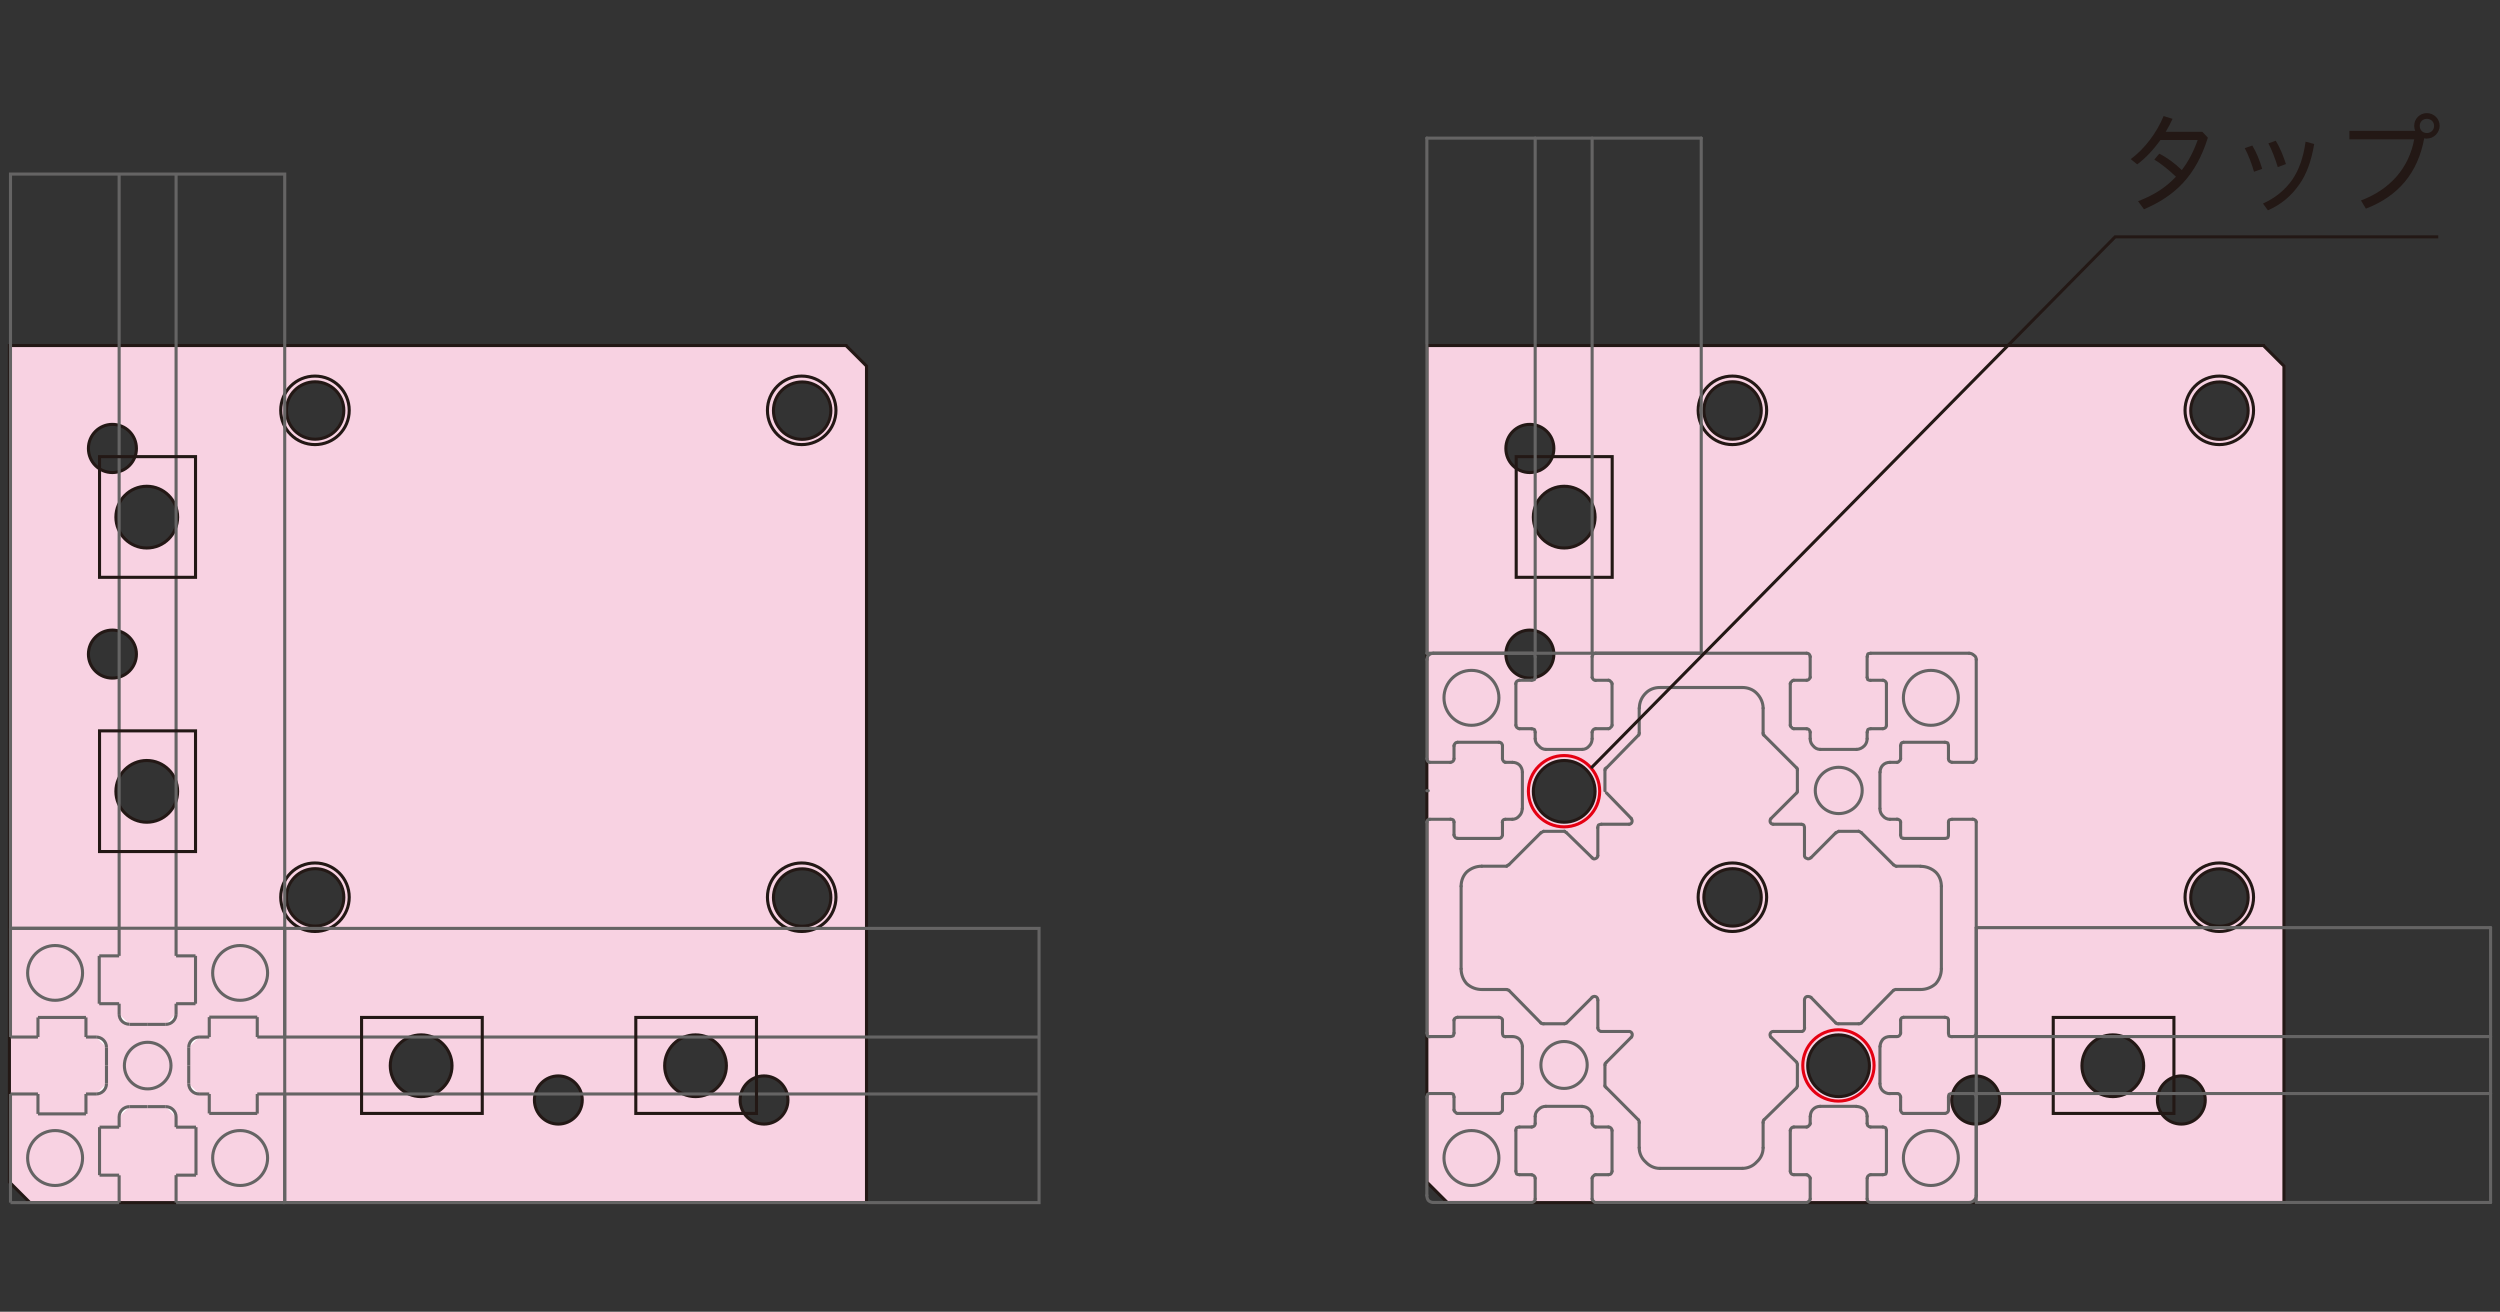 <?xml version="1.0" encoding="UTF-8"?>
<svg id="_レイヤー_1" data-name="レイヤー 1" xmlns="http://www.w3.org/2000/svg" viewBox="0 0 162 85">
  <rect x="0" y="0" width="162" height="85" fill="#333333" stroke="none"/>
  <defs>
    <style>
      .cls-1 {
        stroke: #231815;
      }

      .cls-1, .cls-2, .cls-3 {
        stroke-miterlimit: 10;
      }

      .cls-1, .cls-2, .cls-3, .cls-4 {
        fill: none;
        stroke-width: .2px;
      }

      .cls-5 {
        fill: #231815;
      }

      .cls-5, .cls-6, .cls-7 {
        stroke-width: 0px;
      }

      .cls-2, .cls-4 {
        stroke: #656464;
      }

      .cls-6 {
        fill: #fff;
      }

      .cls-3 {
        stroke: #e50012;
      }

      .cls-4 {
        stroke-linecap: round;
        stroke-linejoin: round;
      }

      .cls-7 {
        fill: #f8d2e2;
      }
    </style>
  </defs>
  <path class="cls-7" d="m54.82,22.39H.61v54.21l1.33,1.33h54.21V23.72l-1.33-1.33ZM7.28,27.5c.86,0,1.56.69,1.56,1.56s-.7,1.56-1.56,1.56-1.55-.69-1.55-1.56.7-1.56,1.55-1.56m-1.55,14.89c0-.86.7-1.56,1.55-1.56s1.56.7,1.56,1.56-.7,1.55-1.56,1.55-1.55-.69-1.55-1.55m3.78,10.89c-1.1,0-2-.9-2-2s.9-2,2-2,2,.89,2,2-.89,2-2,2m0-17.77c-1.1,0-2-.9-2-2s.9-2,2-2,2,.89,2,2-.89,2-2,2m10.91,24.5c-1.03,0-1.86-.83-1.86-1.86s.83-1.86,1.86-1.86,1.86.83,1.86,1.86-.83,1.86-1.86,1.86m0-31.55c-1.03,0-1.86-.83-1.86-1.86s.83-1.86,1.86-1.86,1.86.83,1.86,1.86-.83,1.86-1.86,1.86m6.87,42.6c-1.1,0-2-.89-2-2s.9-2,2-2,2,.9,2,2-.89,2-2,2m8.89,1.78c-.86,0-1.55-.7-1.55-1.56s.7-1.56,1.55-1.56,1.55.7,1.55,1.56-.7,1.56-1.55,1.56m8.89-1.78c-1.1,0-2-.89-2-2s.89-2,2-2,2,.9,2,2-.9,2-2,2m4.44,1.78c-.86,0-1.55-.7-1.55-1.56s.7-1.56,1.55-1.56,1.55.7,1.55,1.56-.7,1.56-1.55,1.56m2.47-12.82c-1.03,0-1.86-.83-1.86-1.86s.83-1.86,1.86-1.86,1.86.83,1.86,1.86-.83,1.86-1.86,1.86m0-31.55c-1.03,0-1.86-.83-1.86-1.86s.83-1.86,1.86-1.86,1.86.83,1.86,1.86-.83,1.86-1.86,1.86"/>
  <path class="cls-1" d="m54.82,22.39H.61v54.21l1.33,1.33h54.21V23.72l-1.33-1.33ZM7.28,27.5c.86,0,1.56.69,1.56,1.56s-.7,1.56-1.56,1.56-1.55-.69-1.55-1.56.7-1.56,1.55-1.56Zm-1.55,14.89c0-.86.7-1.56,1.55-1.56s1.56.7,1.56,1.56-.7,1.55-1.56,1.55-1.55-.69-1.55-1.55Zm3.78,10.89c-1.1,0-2-.9-2-2s.9-2,2-2,2,.89,2,2-.89,2-2,2Zm0-17.77c-1.1,0-2-.9-2-2s.9-2,2-2,2,.89,2,2-.89,2-2,2Zm10.91,24.5c-1.03,0-1.86-.83-1.86-1.86s.83-1.86,1.86-1.86,1.86.83,1.86,1.86-.83,1.86-1.86,1.86Zm0-31.55c-1.03,0-1.86-.83-1.86-1.86s.83-1.86,1.86-1.86,1.86.83,1.86,1.86-.83,1.86-1.86,1.86Zm6.87,42.6c-1.1,0-2-.89-2-2s.9-2,2-2,2,.9,2,2-.89,2-2,2Zm8.89,1.78c-.86,0-1.55-.7-1.55-1.56s.7-1.56,1.55-1.56,1.55.7,1.55,1.56-.7,1.56-1.55,1.56Zm8.89-1.78c-1.1,0-2-.89-2-2s.89-2,2-2,2,.9,2,2-.9,2-2,2Zm4.44,1.78c-.86,0-1.55-.7-1.55-1.56s.7-1.56,1.55-1.56,1.55.7,1.55,1.56-.7,1.56-1.55,1.56Zm2.47-12.82c-1.03,0-1.86-.83-1.86-1.86s.83-1.86,1.86-1.86,1.86.83,1.86,1.86-.83,1.86-1.86,1.86Zm0-31.55c-1.03,0-1.86-.83-1.86-1.86s.83-1.86,1.86-1.86,1.86.83,1.86,1.86-.83,1.86-1.86,1.86Z"/>
  <path class="cls-1" d="m20.41,60.36c1.23,0,2.22-.99,2.22-2.22s-.99-2.22-2.22-2.22-2.22.99-2.22,2.22,1,2.22,2.22,2.22Z"/>
  <path class="cls-1" d="m51.95,28.81c1.23,0,2.22-.99,2.22-2.22s-.99-2.22-2.22-2.22-2.22.99-2.22,2.22.99,2.22,2.22,2.22Z"/>
  <path class="cls-1" d="m20.41,28.81c1.23,0,2.22-.99,2.22-2.22s-.99-2.22-2.22-2.22-2.22.99-2.22,2.22,1,2.22,2.22,2.22Z"/>
  <path class="cls-1" d="m51.95,60.36c1.23,0,2.22-.99,2.22-2.22s-.99-2.22-2.22-2.22-2.22.99-2.22,2.22.99,2.22,2.22,2.22Z"/>
  <path class="cls-7" d="m146.67,22.39h-54.21v54.21l1.33,1.33h54.21V23.72l-1.33-1.33Zm-47.54,5.11c.86,0,1.56.69,1.56,1.56s-.7,1.56-1.56,1.56-1.55-.69-1.55-1.56.7-1.56,1.55-1.56m-1.55,14.89c0-.86.7-1.56,1.55-1.56s1.56.7,1.56,1.56-.7,1.55-1.56,1.55-1.55-.69-1.55-1.55m3.78,10.89c-1.1,0-2-.9-2-2s.9-2,2-2,2,.89,2,2-.9,2-2,2m0-17.77c-1.1,0-2-.9-2-2s.9-2,2-2,2,.89,2,2-.9,2-2,2m10.91,24.5c-1.03,0-1.86-.83-1.86-1.86s.83-1.86,1.86-1.86,1.86.83,1.86,1.86-.83,1.86-1.86,1.86m0-31.55c-1.03,0-1.86-.83-1.86-1.86s.83-1.86,1.86-1.86,1.86.83,1.86,1.86-.83,1.86-1.86,1.86m6.87,42.6c-1.1,0-2-.89-2-2s.9-2,2-2,2,.9,2,2-.89,2-2,2m8.88,1.78c-.86,0-1.55-.7-1.55-1.56s.7-1.56,1.55-1.56,1.56.7,1.56,1.56-.7,1.56-1.56,1.56m8.89-1.78c-1.1,0-2-.89-2-2s.89-2,2-2,2,.9,2,2-.9,2-2,2m4.44,1.78c-.86,0-1.55-.7-1.55-1.56s.7-1.56,1.55-1.56,1.55.7,1.55,1.56-.7,1.56-1.55,1.56m2.47-12.82c-1.03,0-1.86-.83-1.86-1.86s.83-1.86,1.86-1.86,1.86.83,1.86,1.86-.83,1.86-1.86,1.86m0-31.55c-1.03,0-1.86-.83-1.86-1.86s.83-1.86,1.86-1.86,1.86.83,1.86,1.86-.83,1.86-1.86,1.86"/>
  <path class="cls-1" d="m146.67,22.39h-54.21v54.21l1.33,1.33h54.21V23.72l-1.33-1.33Zm-47.54,5.11c.86,0,1.56.69,1.56,1.56s-.7,1.56-1.56,1.56-1.55-.69-1.55-1.56.7-1.56,1.55-1.56Zm-1.55,14.89c0-.86.7-1.56,1.55-1.56s1.56.7,1.56,1.56-.7,1.55-1.56,1.55-1.55-.69-1.55-1.55Zm3.78,10.89c-1.1,0-2-.9-2-2s.9-2,2-2,2,.89,2,2-.9,2-2,2Zm0-17.77c-1.1,0-2-.9-2-2s.9-2,2-2,2,.89,2,2-.9,2-2,2Zm10.91,24.5c-1.03,0-1.86-.83-1.86-1.86s.83-1.86,1.86-1.86,1.86.83,1.86,1.86-.83,1.86-1.86,1.86Zm0-31.55c-1.03,0-1.86-.83-1.86-1.86s.83-1.86,1.86-1.86,1.86.83,1.86,1.86-.83,1.86-1.86,1.86Zm6.87,42.6c-1.1,0-2-.89-2-2s.9-2,2-2,2,.9,2,2-.89,2-2,2Zm8.88,1.78c-.86,0-1.55-.7-1.55-1.56s.7-1.56,1.55-1.56,1.56.7,1.56,1.56-.7,1.56-1.56,1.56Zm8.89-1.78c-1.1,0-2-.89-2-2s.89-2,2-2,2,.9,2,2-.9,2-2,2Zm4.44,1.78c-.86,0-1.55-.7-1.55-1.56s.7-1.56,1.55-1.56,1.55.7,1.55,1.56-.7,1.56-1.55,1.56Zm2.47-12.82c-1.03,0-1.86-.83-1.86-1.86s.83-1.86,1.86-1.86,1.86.83,1.86,1.86-.83,1.86-1.86,1.86Zm0-31.55c-1.03,0-1.86-.83-1.86-1.86s.83-1.86,1.86-1.86,1.86.83,1.86,1.86-.83,1.86-1.86,1.86Z"/>
  <path class="cls-1" d="m112.26,60.36c1.23,0,2.22-.99,2.22-2.22s-.99-2.22-2.22-2.22-2.22.99-2.22,2.22,1,2.22,2.22,2.22Z"/>
  <path class="cls-1" d="m143.81,28.81c1.23,0,2.22-.99,2.22-2.22s-.99-2.22-2.22-2.22-2.22.99-2.22,2.22.99,2.22,2.22,2.22Z"/>
  <path class="cls-1" d="m112.26,28.81c1.23,0,2.22-.99,2.22-2.22s-.99-2.22-2.22-2.22-2.22.99-2.22,2.22,1,2.22,2.22,2.22Z"/>
  <path class="cls-1" d="m143.81,60.36c1.23,0,2.22-.99,2.22-2.22s-.99-2.22-2.22-2.22-2.22.99-2.22,2.22.99,2.22,2.22,2.22Z"/>
  <path class="cls-2" d="m15.56,76.82c.98,0,1.78-.8,1.78-1.78s-.8-1.78-1.78-1.78-1.78.79-1.78,1.78.79,1.78,1.78,1.78Z"/>
  <path class="cls-2" d="m3.57,76.82c.98,0,1.78-.8,1.78-1.78s-.8-1.78-1.78-1.78-1.78.79-1.78,1.78.8,1.78,1.78,1.78Z"/>
  <path class="cls-6" d="m11.41,72.38c0-.37-.3-.67-.67-.67"/>
  <path class="cls-2" d="m11.41,72.38c0-.37-.3-.67-.67-.67"/>
  <line class="cls-2" x1="9.57" y1="71.71" x2="10.74" y2="71.71"/>
  <path class="cls-6" d="m8.39,71.71c-.37,0-.67.3-.67.67"/>
  <path class="cls-2" d="m8.39,71.71c-.37,0-.67.3-.67.67"/>
  <line class="cls-2" x1="8.39" y1="71.71" x2="9.56" y2="71.71"/>
  <path class="cls-2" d="m3.57,64.82c.98,0,1.78-.79,1.78-1.77s-.8-1.78-1.78-1.78-1.78.8-1.78,1.78.8,1.77,1.78,1.77Z"/>
  <path class="cls-2" d="m15.56,64.82c.98,0,1.78-.79,1.78-1.77s-.8-1.78-1.78-1.78-1.78.8-1.78,1.78.79,1.77,1.78,1.77Z"/>
  <path class="cls-2" d="m9.57,70.56c.83,0,1.51-.68,1.51-1.51s-.68-1.51-1.51-1.51-1.51.68-1.51,1.51.67,1.51,1.51,1.51Z"/>
  <line class="cls-2" x1="7.72" y1="77.93" x2="7.72" y2="76.16"/>
  <line class="cls-2" x1="7.72" y1="76.15" x2="6.45" y2="76.15"/>
  <line class="cls-2" x1="6.45" y1="76.15" x2="6.45" y2="73.04"/>
  <line class="cls-2" x1="6.45" y1="73.04" x2="7.72" y2="73.04"/>
  <line class="cls-2" x1="7.72" y1="73.04" x2="7.72" y2="72.38"/>
  <line class="cls-2" x1="11.41" y1="72.38" x2="11.41" y2="73.04"/>
  <line class="cls-2" x1="12.7" y1="73.04" x2="11.41" y2="73.04"/>
  <line class="cls-2" x1="12.7" y1="76.15" x2="12.7" y2="73.04"/>
  <line class="cls-2" x1="11.41" y1="76.15" x2="12.7" y2="76.15"/>
  <line class="cls-2" x1="11.41" y1="76.15" x2="11.41" y2="77.93"/>
  <path class="cls-6" d="m12.9,67.2c-.37,0-.67.3-.67.67"/>
  <path class="cls-2" d="m12.9,67.2c-.37,0-.67.3-.67.67"/>
  <line class="cls-2" x1="12.23" y1="69.04" x2="12.23" y2="67.87"/>
  <path class="cls-6" d="m12.23,70.22c0,.37.3.67.67.67"/>
  <path class="cls-2" d="m12.23,70.22c0,.37.3.67.67.67"/>
  <line class="cls-2" x1="12.23" y1="70.22" x2="12.23" y2="69.04"/>
  <line class="cls-2" x1="18.45" y1="70.89" x2="16.67" y2="70.89"/>
  <line class="cls-2" x1="16.67" y1="70.89" x2="16.67" y2="72.16"/>
  <line class="cls-2" x1="16.67" y1="72.15" x2="13.56" y2="72.15"/>
  <line class="cls-2" x1="13.56" y1="72.15" x2="13.56" y2="70.89"/>
  <line class="cls-2" x1="13.56" y1="70.89" x2="12.9" y2="70.89"/>
  <line class="cls-2" x1="12.9" y1="67.2" x2="13.56" y2="67.2"/>
  <line class="cls-2" x1="13.56" y1="65.91" x2="13.56" y2="67.2"/>
  <line class="cls-2" x1="16.67" y1="65.91" x2="13.56" y2="65.91"/>
  <line class="cls-2" x1="16.67" y1="67.2" x2="16.67" y2="65.91"/>
  <line class="cls-2" x1="16.67" y1="67.2" x2="18.45" y2="67.2"/>
  <path class="cls-6" d="m7.72,65.71c0,.18.07.35.19.47.13.12.29.19.47.19"/>
  <path class="cls-2" d="m7.72,65.71c0,.18.07.35.19.47.13.12.29.19.47.19"/>
  <line class="cls-2" x1="9.57" y1="66.38" x2="8.39" y2="66.38"/>
  <path class="cls-6" d="m10.74,66.38c.37,0,.67-.3.67-.67"/>
  <path class="cls-2" d="m10.74,66.38c.37,0,.67-.3.67-.67"/>
  <line class="cls-2" x1="10.74" y1="66.38" x2="9.56" y2="66.38"/>
  <line class="cls-2" x1="11.41" y1="60.16" x2="11.41" y2="61.94"/>
  <line class="cls-2" x1="11.41" y1="61.94" x2="12.67" y2="61.94"/>
  <line class="cls-2" x1="12.67" y1="61.94" x2="12.67" y2="65.04"/>
  <line class="cls-2" x1="12.67" y1="65.04" x2="11.41" y2="65.04"/>
  <line class="cls-2" x1="11.41" y1="65.04" x2="11.41" y2="65.71"/>
  <line class="cls-2" x1="7.72" y1="65.71" x2="7.72" y2="65.04"/>
  <line class="cls-2" x1="6.43" y1="65.04" x2="7.72" y2="65.04"/>
  <line class="cls-2" x1="6.43" y1="61.94" x2="6.43" y2="65.04"/>
  <line class="cls-2" x1="7.72" y1="61.94" x2="6.43" y2="61.94"/>
  <path class="cls-6" d="m6.23,70.89c.37,0,.67-.3.67-.67"/>
  <path class="cls-2" d="m6.23,70.89c.37,0,.67-.3.67-.67"/>
  <line class="cls-2" x1="6.9" y1="69.04" x2="6.9" y2="70.22"/>
  <path class="cls-6" d="m6.9,67.87c0-.37-.3-.67-.67-.67"/>
  <path class="cls-2" d="m6.9,67.87c0-.37-.3-.67-.67-.67"/>
  <line class="cls-2" x1="6.9" y1="67.87" x2="6.9" y2="69.04"/>
  <line class="cls-2" x1=".68" y1="67.2" x2="2.46" y2="67.2"/>
  <line class="cls-2" x1="2.46" y1="67.2" x2="2.46" y2="65.93"/>
  <line class="cls-2" x1="2.46" y1="65.93" x2="5.57" y2="65.93"/>
  <line class="cls-2" x1="5.57" y1="65.93" x2="5.57" y2="67.2"/>
  <line class="cls-2" x1="5.57" y1="67.2" x2="6.23" y2="67.2"/>
  <line class="cls-2" x1="6.23" y1="70.89" x2="5.57" y2="70.89"/>
  <line class="cls-2" x1="5.57" y1="72.18" x2="5.57" y2="70.89"/>
  <line class="cls-2" x1="2.46" y1="72.18" x2="5.57" y2="72.18"/>
  <line class="cls-2" x1="2.46" y1="70.89" x2="2.46" y2="72.18"/>
  <line class="cls-2" x1="2.46" y1="70.89" x2=".68" y2="70.89"/>
  <line class="cls-2" x1=".68" y1="70.89" x2=".68" y2="77.93"/>
  <line class="cls-2" x1=".68" y1="77.93" x2="7.72" y2="77.93"/>
  <line class="cls-2" x1="18.45" y1="60.16" x2="11.41" y2="60.16"/>
  <line class="cls-2" x1="18.45" y1="67.2" x2="18.45" y2="60.16"/>
  <line class="cls-2" x1="11.41" y1="77.93" x2="18.45" y2="77.93"/>
  <line class="cls-2" x1="18.45" y1="77.93" x2="18.45" y2="70.89"/>
  <line class="cls-2" x1=".68" y1="60.16" x2=".68" y2="67.2"/>
  <line class="cls-2" x1=".68" y1="60.16" x2="7.72" y2="60.16"/>
  <line class="cls-2" x1="7.72" y1="61.94" x2="7.72" y2="60.16"/>
  <rect class="cls-2" x="18.45" y="60.16" width="48.88" height="17.77"/>
  <line class="cls-2" x1="67.33" y1="67.2" x2="18.45" y2="67.2"/>
  <line class="cls-2" x1="67.33" y1="70.89" x2="18.45" y2="70.89"/>
  <rect class="cls-2" x=".68" y="11.28" width="17.77" height="48.87"/>
  <line class="cls-2" x1="11.41" y1="60.16" x2="11.41" y2="11.28"/>
  <line class="cls-2" x1="7.72" y1="60.16" x2="7.72" y2="11.28"/>
  <rect class="cls-1" x="23.43" y="65.93" width="7.82" height="6.22"/>
  <rect class="cls-1" x="133.05" y="65.93" width="7.82" height="6.22"/>
  <rect class="cls-1" x="41.2" y="65.93" width="7.82" height="6.22"/>
  <rect class="cls-1" x="6.45" y="47.36" width="6.22" height="7.82"/>
  <rect class="cls-1" x="6.45" y="29.59" width="6.22" height="7.82"/>
  <rect class="cls-1" x="98.25" y="29.59" width="6.22" height="7.82"/>
  <line class="cls-4" x1="103.17" y1="42.33" x2="103.17" y2="8.95"/>
  <line class="cls-4" x1="99.48" y1="42.33" x2="99.48" y2="8.95"/>
  <line class="cls-4" x1="110.24" y1="42.33" x2="110.24" y2="8.95"/>
  <line class="cls-4" x1="110.24" y1="8.95" x2="92.46" y2="8.95"/>
  <line class="cls-4" x1="92.46" y1="8.95" x2="92.46" y2="42.33"/>
  <line class="cls-4" x1="161.39" y1="67.17" x2="128.06" y2="67.17"/>
  <line class="cls-4" x1="161.39" y1="70.86" x2="128.06" y2="70.86"/>
  <line class="cls-4" x1="161.39" y1="60.11" x2="128.06" y2="60.11"/>
  <line class="cls-4" x1="128.06" y1="77.92" x2="161.39" y2="77.92"/>
  <line class="cls-4" x1="161.39" y1="77.92" x2="161.39" y2="60.11"/>
  <line class="cls-4" x1="128.06" y1="60.11" x2="128.06" y2="77.92"/>
  <line class="cls-4" x1="92.46" y1="42.33" x2="110.24" y2="42.33"/>
  <line class="cls-4" x1="125.8" y1="62.78" x2="125.8" y2="57.43"/>
  <line class="cls-4" x1="94.68" y1="62.78" x2="94.68" y2="57.43"/>
  <line class="cls-4" x1="92.46" y1="66.94" x2="92.46" y2="53.27"/>
  <line class="cls-4" x1="128.06" y1="66.94" x2="128.06" y2="53.27"/>
  <path class="cls-4" d="m117.35,64.63c-.08-.06-.19-.07-.28-.05-.08.03-.14.12-.14.23"/>
  <path class="cls-4" d="m117.07,73.03c.06,0,.11-.03.14-.09.06-.03.09-.08.09-.14"/>
  <path class="cls-4" d="m117.3,76.36c0-.06-.03-.11-.09-.14-.03-.06-.08-.09-.14-.09"/>
  <path class="cls-4" d="m117.07,77.92c.06,0,.11-.03.14-.09.06-.03.09-.08.09-.14"/>
  <path class="cls-4" d="m102.85,69.01c0,.84-.67,1.52-1.5,1.52s-1.5-.68-1.5-1.52.67-1.52,1.5-1.52,1.5.68,1.5,1.52"/>
  <line class="cls-4" x1="101.51" y1="66.29" x2="103.17" y2="64.63"/>
  <path class="cls-4" d="m103.17,72.34c0-.18-.07-.34-.19-.46-.12-.12-.29-.18-.46-.18"/>
  <line class="cls-4" x1="98.65" y1="67.81" x2="98.65" y2="70.22"/>
  <path class="cls-4" d="m97.13,75.04c0,.98-.8,1.78-1.78,1.78s-1.78-.8-1.78-1.78.8-1.78,1.78-1.78,1.78.79,1.78,1.78"/>
  <line class="cls-4" x1="92.88" y1="77.92" x2="99.25" y2="77.92"/>
  <line class="cls-4" x1="94.45" y1="72.15" x2="97.13" y2="72.15"/>
  <line class="cls-4" x1="92.46" y1="71.09" x2="92.46" y2="77.46"/>
  <path class="cls-4" d="m92.46,77.46c0,.12.03.23.09.32.09.09.21.14.32.14"/>
  <line class="cls-4" x1="92.65" y1="70.86" x2="93.98" y2="70.86"/>
  <path class="cls-4" d="m92.65,70.86c-.06,0-.11.02-.14.05-.03.06-.05.13-.05.18"/>
  <path class="cls-4" d="m94.22,71.92c0,.06.03.11.09.14.03.06.08.09.14.09"/>
  <path class="cls-4" d="m94.22,71.09c0-.06-.02-.12-.05-.19-.06-.03-.12-.04-.18-.04"/>
  <line class="cls-4" x1="94.22" y1="71.92" x2="94.22" y2="71.09"/>
  <path class="cls-4" d="m98.46,73.03c-.06,0-.13.02-.19.05-.03.06-.05.12-.05.18"/>
  <line class="cls-4" x1="98.46" y1="76.12" x2="99.25" y2="76.12"/>
  <line class="cls-4" x1="98.23" y1="75.89" x2="98.23" y2="73.26"/>
  <path class="cls-4" d="m98.23,75.89c0,.06.02.13.05.19.06.03.12.04.18.04"/>
  <line class="cls-4" x1="99.48" y1="77.69" x2="99.48" y2="76.35"/>
  <path class="cls-4" d="m99.25,77.92c.06,0,.13-.03.19-.09.03-.03.04-.08.04-.14"/>
  <path class="cls-4" d="m99.48,76.36c0-.06-.02-.11-.05-.14-.06-.06-.13-.09-.18-.09"/>
  <line class="cls-4" x1="98.46" y1="73.03" x2="99.25" y2="73.03"/>
  <path class="cls-4" d="m98,70.86c.18,0,.34-.06.46-.19.12-.12.18-.28.18-.46"/>
  <path class="cls-4" d="m97.54,70.86c-.06,0-.11.02-.14.05-.03.06-.05.13-.05.18"/>
  <line class="cls-4" x1="97.54" y1="70.86" x2="98" y2="70.86"/>
  <path class="cls-4" d="m97.13,72.15c.06,0,.11-.03.14-.09.06-.03.09-.08.09-.14"/>
  <line class="cls-4" x1="97.36" y1="71.92" x2="97.36" y2="71.09"/>
  <line class="cls-4" x1="100.17" y1="71.69" x2="102.53" y2="71.69"/>
  <line class="cls-4" x1="99.48" y1="72.8" x2="99.48" y2="72.34"/>
  <path class="cls-4" d="m100.17,71.69c-.18,0-.34.07-.46.19-.15.12-.23.28-.23.46"/>
  <path class="cls-4" d="m99.25,73.03c.06,0,.13-.03.19-.09.03-.03.04-.08.04-.14"/>
  <path class="cls-4" d="m94.68,62.78c0,.36.13.71.37.97.27.24.61.37.97.37"/>
  <line class="cls-4" x1="94.45" y1="65.92" x2="97.13" y2="65.92"/>
  <line class="cls-4" x1="92.65" y1="67.17" x2="93.98" y2="67.17"/>
  <path class="cls-4" d="m92.46,66.94c0,.06.02.13.04.19.03.03.08.05.14.05"/>
  <line class="cls-4" x1="94.22" y1="66.11" x2="94.22" y2="66.94"/>
  <path class="cls-4" d="m94.45,65.92c-.06,0-.11.02-.14.05-.06.03-.09.08-.09.14"/>
  <path class="cls-4" d="m93.98,67.17c.06,0,.13-.02.19-.05.03-.06.05-.12.05-.18"/>
  <line class="cls-4" x1="99.85" y1="66.29" x2="97.77" y2="64.17"/>
  <path class="cls-4" d="m97.36,66.94c0,.06.02.13.05.19.03.03.08.05.14.05"/>
  <line class="cls-4" x1="97.54" y1="67.17" x2="98" y2="67.17"/>
  <line class="cls-4" x1="97.36" y1="66.11" x2="97.36" y2="66.94"/>
  <path class="cls-4" d="m97.36,66.11c0-.06-.03-.11-.09-.14-.03-.03-.08-.05-.14-.05"/>
  <path class="cls-4" d="m98.65,67.81c0-.15-.07-.31-.18-.46-.12-.12-.29-.18-.46-.18"/>
  <line class="cls-4" x1="97.63" y1="64.12" x2="96.02" y2="64.12"/>
  <path class="cls-4" d="m97.77,64.17s-.06-.01-.09-.04h-.05"/>
  <line class="cls-4" x1="101.37" y1="66.34" x2="100.03" y2="66.34"/>
  <path class="cls-4" d="m99.85,66.29s.06.02.09.05h.09"/>
  <path class="cls-4" d="m101.37,66.34h.04s.06-.05.09-.05"/>
  <line class="cls-4" x1="116.42" y1="68.83" x2="114.76" y2="67.21"/>
  <line class="cls-4" x1="104.1" y1="68.83" x2="105.71" y2="67.21"/>
  <line class="cls-4" x1="107.56" y1="75.71" x2="112.91" y2="75.71"/>
  <line class="cls-4" x1="103.4" y1="77.92" x2="117.07" y2="77.92"/>
  <line class="cls-4" x1="106.22" y1="72.75" x2="106.22" y2="74.37"/>
  <path class="cls-4" d="m104.46,73.26c0-.06-.03-.13-.09-.18-.03-.03-.08-.05-.14-.05"/>
  <path class="cls-4" d="m106.22,74.37c0,.35.15.69.41.92.24.26.57.42.92.42"/>
  <line class="cls-4" x1="104.46" y1="75.89" x2="104.46" y2="73.26"/>
  <path class="cls-4" d="m104.23,76.12c.06,0,.11-.02.14-.04.06-.06.09-.13.09-.18"/>
  <line class="cls-4" x1="104.23" y1="76.12" x2="103.4" y2="76.12"/>
  <path class="cls-4" d="m103.4,76.12c-.06,0-.11.03-.14.09-.06.03-.09.08-.09.14"/>
  <line class="cls-4" x1="103.17" y1="77.69" x2="103.17" y2="76.35"/>
  <path class="cls-4" d="m103.17,77.69c0,.06.03.11.09.14.03.06.08.09.14.09"/>
  <path class="cls-4" d="m106.22,72.75v-.09s-.02-.06-.05-.09"/>
  <line class="cls-4" x1="106.17" y1="72.57" x2="104.1" y2="70.49"/>
  <line class="cls-4" x1="104.23" y1="73.03" x2="103.4" y2="73.03"/>
  <line class="cls-4" x1="103.17" y1="72.8" x2="103.17" y2="72.34"/>
  <path class="cls-4" d="m103.17,72.8c0,.06.03.11.09.14.03.06.08.09.14.09"/>
  <path class="cls-4" d="m104,70.35v.05s.06.06.09.09"/>
  <path class="cls-4" d="m104.1,68.83s-.06.06-.09.09v.09"/>
  <line class="cls-4" x1="104" y1="70.35" x2="104" y2="69.01"/>
  <line class="cls-4" x1="114.25" y1="72.75" x2="114.25" y2="74.37"/>
  <path class="cls-4" d="m116.24,73.03c-.06,0-.11.02-.14.05-.06.06-.09.12-.09.18"/>
  <path class="cls-4" d="m112.91,75.71c.35,0,.69-.15.92-.41.27-.24.42-.57.42-.92"/>
  <line class="cls-4" x1="116.01" y1="75.89" x2="116.01" y2="73.26"/>
  <line class="cls-4" x1="116.24" y1="76.12" x2="117.07" y2="76.12"/>
  <path class="cls-4" d="m116.01,75.89c0,.06.03.13.09.19.03.03.08.04.14.04"/>
  <line class="cls-4" x1="114.3" y1="72.57" x2="116.42" y2="70.49"/>
  <path class="cls-4" d="m114.3,72.57s-.02.06-.05.09v.09"/>
  <line class="cls-4" x1="116.24" y1="73.03" x2="117.07" y2="73.03"/>
  <path class="cls-4" d="m116.42,70.49s.02-.06.05-.09v-.05"/>
  <path class="cls-4" d="m116.47,69.01v-.09s-.05-.06-.05-.09"/>
  <line class="cls-4" x1="116.47" y1="70.35" x2="116.47" y2="69.01"/>
  <line class="cls-4" x1="103.54" y1="66.61" x2="103.54" y2="64.81"/>
  <line class="cls-4" x1="105.57" y1="66.84" x2="103.77" y2="66.84"/>
  <path class="cls-4" d="m103.54,66.61c0,.06.02.11.05.14.06.06.12.09.18.09"/>
  <path class="cls-4" d="m105.71,67.21c.06-.06.07-.15.05-.23-.03-.08-.1-.14-.18-.14"/>
  <path class="cls-4" d="m103.54,64.81c0-.11-.05-.2-.14-.23-.08-.03-.17-.01-.23.04"/>
  <line class="cls-4" x1="116.93" y1="66.61" x2="116.93" y2="64.81"/>
  <line class="cls-4" x1="116.75" y1="66.84" x2="114.9" y2="66.84"/>
  <path class="cls-4" d="m114.9,66.84c-.09,0-.16.06-.19.14-.03.08,0,.17.04.23"/>
  <path class="cls-4" d="m116.75,66.84c.06,0,.11-.03.14-.09.03-.03.05-.08.05-.14"/>
  <line class="cls-4" x1="121.82" y1="70.22" x2="121.82" y2="67.81"/>
  <path class="cls-4" d="m126.9,75.04c0,.98-.8,1.78-1.78,1.78s-1.78-.8-1.78-1.78.8-1.78,1.78-1.78,1.78.79,1.78,1.78"/>
  <line class="cls-4" x1="121.22" y1="77.92" x2="127.6" y2="77.92"/>
  <line class="cls-4" x1="126.03" y1="72.15" x2="123.35" y2="72.15"/>
  <path class="cls-4" d="m122.24,73.26c0-.06-.02-.13-.05-.18-.06-.03-.12-.05-.18-.05"/>
  <line class="cls-4" x1="117.3" y1="77.69" x2="117.3" y2="76.35"/>
  <line class="cls-4" x1="122.24" y1="75.89" x2="122.24" y2="73.26"/>
  <path class="cls-4" d="m122.01,76.12c.06,0,.13-.02.19-.04.03-.06.04-.13.04-.18"/>
  <path class="cls-4" d="m120.99,77.69c0,.06.02.11.04.14.06.06.12.09.18.09"/>
  <line class="cls-4" x1="120.99" y1="77.69" x2="120.99" y2="76.35"/>
  <path class="cls-4" d="m121.22,76.12c-.06,0-.12.03-.18.09-.03.03-.04.08-.04.14"/>
  <line class="cls-4" x1="122.01" y1="76.12" x2="121.22" y2="76.12"/>
  <path class="cls-4" d="m120.99,72.34c0-.18-.07-.34-.19-.46-.15-.12-.33-.18-.51-.18"/>
  <line class="cls-4" x1="117.95" y1="71.69" x2="120.3" y2="71.69"/>
  <path class="cls-4" d="m117.95,71.69c-.18,0-.34.07-.46.19-.12.12-.18.28-.18.46"/>
  <line class="cls-4" x1="117.3" y1="72.8" x2="117.3" y2="72.34"/>
  <path class="cls-4" d="m121.82,70.22c0,.18.06.34.18.46.12.12.29.19.46.19"/>
  <line class="cls-4" x1="122.93" y1="70.86" x2="122.47" y2="70.86"/>
  <line class="cls-4" x1="122.01" y1="73.03" x2="121.22" y2="73.03"/>
  <line class="cls-4" x1="120.99" y1="72.8" x2="120.99" y2="72.34"/>
  <path class="cls-4" d="m120.99,72.8c0,.06.02.11.04.14.06.06.12.09.18.09"/>
  <path class="cls-4" d="m123.16,71.92c0,.06.02.11.05.14.03.06.08.09.14.09"/>
  <line class="cls-4" x1="123.16" y1="71.92" x2="123.16" y2="71.09"/>
  <path class="cls-4" d="m123.16,71.09c0-.06-.03-.12-.09-.19-.03-.03-.08-.04-.14-.04"/>
  <line class="cls-4" x1="128.06" y1="77.46" x2="128.06" y2="71.09"/>
  <path class="cls-4" d="m127.6,77.92c.12,0,.23-.05.32-.14.09-.09.14-.21.14-.32"/>
  <path class="cls-4" d="m126.49,70.86c-.06,0-.12.02-.19.05-.03.06-.04.13-.04.18"/>
  <path class="cls-4" d="m126.03,72.15c.06,0,.12-.03.19-.09.03-.03.04-.08.04-.14"/>
  <line class="cls-4" x1="126.26" y1="71.92" x2="126.26" y2="71.09"/>
  <line class="cls-4" x1="127.83" y1="70.86" x2="126.49" y2="70.86"/>
  <path class="cls-4" d="m128.06,71.09c0-.06-.03-.12-.09-.19-.03-.03-.08-.04-.14-.04"/>
  <line class="cls-4" x1="124.46" y1="64.12" x2="122.89" y2="64.12"/>
  <line class="cls-4" x1="126.03" y1="65.92" x2="123.35" y2="65.92"/>
  <line class="cls-4" x1="120.62" y1="66.29" x2="122.7" y2="64.17"/>
  <line class="cls-4" x1="118.96" y1="66.29" x2="117.35" y2="64.63"/>
  <path class="cls-4" d="m118.96,66.29s.06.02.09.05h.09"/>
  <line class="cls-4" x1="120.44" y1="66.34" x2="119.15" y2="66.34"/>
  <path class="cls-4" d="m120.44,66.34h.09s.06-.05.09-.05"/>
  <line class="cls-4" x1="122.93" y1="67.17" x2="122.47" y2="67.17"/>
  <path class="cls-4" d="m122.47,67.17c-.18,0-.34.06-.46.18-.12.15-.18.31-.18.46"/>
  <path class="cls-4" d="m123.35,65.92c-.06,0-.11.02-.14.05-.03.03-.05.08-.05.14"/>
  <line class="cls-4" x1="123.16" y1="66.11" x2="123.16" y2="66.94"/>
  <path class="cls-4" d="m122.93,67.17c.06,0,.11-.02.14-.05.06-.06.09-.12.09-.18"/>
  <path class="cls-4" d="m122.89,64.12h-.09s-.06.05-.09.05"/>
  <path class="cls-4" d="m124.46,64.12c.35,0,.7-.13.97-.37.24-.27.37-.61.37-.97"/>
  <path class="cls-4" d="m126.26,66.11c0-.06-.02-.11-.05-.14-.06-.03-.13-.05-.18-.05"/>
  <path class="cls-4" d="m126.26,66.94c0,.06.02.13.04.19.06.03.13.05.18.05"/>
  <line class="cls-4" x1="126.26" y1="66.11" x2="126.26" y2="66.94"/>
  <line class="cls-4" x1="127.83" y1="67.17" x2="126.49" y2="67.17"/>
  <path class="cls-4" d="m127.83,67.17c.06,0,.11-.02.14-.05.06-.06.09-.12.09-.18"/>
  <path class="cls-4" d="m116.93,55.44c0,.08.05.16.14.18.09.06.19.04.28-.05"/>
  <line class="cls-4" x1="92.55" y1="51.24" x2="92.46" y2="51.24"/>
  <path class="cls-4" d="m117.3,42.56c0-.06-.03-.13-.09-.19-.03-.03-.08-.04-.14-.04"/>
  <path class="cls-4" d="m117.07,44.08c.06,0,.11-.02.14-.05.06-.06.09-.11.09-.14"/>
  <path class="cls-4" d="m117.3,47.45c0-.06-.03-.12-.09-.18-.03-.03-.08-.04-.14-.04"/>
  <line class="cls-4" x1="101.51" y1="53.96" x2="103.17" y2="55.58"/>
  <path class="cls-4" d="m102.53,48.56c.18,0,.34-.08.46-.23.12-.12.18-.29.18-.46"/>
  <line class="cls-4" x1="92.46" y1="49.16" x2="92.46" y2="42.74"/>
  <path class="cls-4" d="m99.48,47.45c0-.06-.02-.12-.05-.18-.06-.03-.13-.04-.18-.04"/>
  <path class="cls-4" d="m96.02,56.13c-.36,0-.7.13-.97.37-.24.24-.37.57-.37.93"/>
  <line class="cls-4" x1="94.45" y1="48.1" x2="97.13" y2="48.1"/>
  <line class="cls-4" x1="94.45" y1="54.33" x2="97.13" y2="54.33"/>
  <line class="cls-4" x1="92.65" y1="53.09" x2="93.98" y2="53.09"/>
  <path class="cls-4" d="m92.65,53.09c-.06,0-.11.02-.14.05-.03.03-.05.08-.05.14"/>
  <path class="cls-4" d="m94.22,53.27c0-.06-.02-.11-.05-.14-.06-.03-.12-.05-.18-.05"/>
  <path class="cls-4" d="m94.22,54.1c0,.06.03.12.09.18.03.03.08.04.14.04"/>
  <line class="cls-4" x1="94.22" y1="54.1" x2="94.22" y2="53.27"/>
  <line class="cls-4" x1="92.65" y1="49.4" x2="93.98" y2="49.4"/>
  <path class="cls-4" d="m92.46,49.16c0,.06.02.11.04.14.03.06.08.09.14.09"/>
  <line class="cls-4" x1="94.22" y1="48.33" x2="94.22" y2="49.16"/>
  <path class="cls-4" d="m93.98,49.4c.06,0,.13-.03.19-.09.03-.03.05-.08.05-.14"/>
  <path class="cls-4" d="m94.45,48.1c-.06,0-.11.02-.14.05-.06.06-.09.12-.09.18"/>
  <path class="cls-4" d="m98,53.09c.18,0,.34-.08.46-.23.12-.12.18-.29.18-.46"/>
  <line class="cls-4" x1="99.85" y1="53.96" x2="97.77" y2="56.04"/>
  <line class="cls-4" x1="97.63" y1="56.13" x2="96.02" y2="56.13"/>
  <path class="cls-4" d="m97.63,56.13s.05-.02.05-.05c.03,0,.06-.02.09-.05"/>
  <path class="cls-4" d="m97.13,54.33c.06,0,.11-.02.14-.05.06-.06.09-.13.09-.18"/>
  <line class="cls-4" x1="97.36" y1="54.1" x2="97.36" y2="53.27"/>
  <line class="cls-4" x1="97.54" y1="53.09" x2="98" y2="53.09"/>
  <path class="cls-4" d="m97.54,53.09c-.06,0-.11.02-.14.05-.03.03-.05.08-.05.14"/>
  <line class="cls-4" x1="101.37" y1="53.87" x2="100.03" y2="53.87"/>
  <path class="cls-4" d="m100.03,53.87s-.06.02-.09.05c-.03,0-.06.01-.09.05"/>
  <path class="cls-4" d="m101.51,53.96s-.06-.05-.09-.05c0-.03-.01-.05-.04-.05"/>
  <path class="cls-4" d="m98.65,50.04c0-.18-.07-.34-.18-.46-.12-.12-.29-.18-.46-.18"/>
  <line class="cls-4" x1="98.65" y1="52.4" x2="98.65" y2="50.04"/>
  <line class="cls-4" x1="97.36" y1="48.33" x2="97.36" y2="49.16"/>
  <path class="cls-4" d="m97.36,48.33c0-.06-.03-.13-.09-.19-.03-.03-.08-.04-.14-.04"/>
  <line class="cls-4" x1="97.54" y1="49.4" x2="98" y2="49.4"/>
  <path class="cls-4" d="m97.36,49.16c0,.06.02.11.05.14.03.06.08.09.14.09"/>
  <line class="cls-4" x1="100.17" y1="48.56" x2="102.53" y2="48.56"/>
  <path class="cls-4" d="m99.48,47.87c0,.18.08.34.23.46.12.15.28.23.46.23"/>
  <line class="cls-4" x1="99.48" y1="47.45" x2="99.48" y2="47.87"/>
  <path class="cls-4" d="m97.13,45.22c0,.98-.8,1.78-1.78,1.78s-1.78-.79-1.78-1.78.8-1.78,1.78-1.78,1.78.8,1.78,1.78"/>
  <line class="cls-4" x1="92.88" y1="42.33" x2="99.25" y2="42.33"/>
  <path class="cls-4" d="m92.88,42.33c-.12,0-.23.05-.32.14-.06.06-.09.16-.09.28"/>
  <line class="cls-4" x1="98.46" y1="47.22" x2="99.25" y2="47.22"/>
  <line class="cls-4" x1="98.46" y1="44.08" x2="99.25" y2="44.08"/>
  <line class="cls-4" x1="98.23" y1="44.31" x2="98.23" y2="46.99"/>
  <path class="cls-4" d="m98.23,46.99c0,.06.02.11.05.14.06.06.12.09.18.09"/>
  <path class="cls-4" d="m98.46,44.08c-.06,0-.13.03-.19.09-.03.03-.05.08-.05.14"/>
  <path class="cls-4" d="m99.25,44.08c.06,0,.13-.02.19-.05.03-.06.04-.11.04-.14"/>
  <path class="cls-4" d="m99.48,42.56c0-.06-.02-.13-.05-.19-.06-.03-.13-.04-.18-.04"/>
  <line class="cls-4" x1="99.48" y1="42.56" x2="99.48" y2="43.9"/>
  <line class="cls-4" x1="114.25" y1="47.5" x2="114.25" y2="45.89"/>
  <line class="cls-4" x1="106.22" y1="47.5" x2="106.22" y2="45.89"/>
  <path class="cls-4" d="m103.4,47.22c-.06,0-.11.02-.14.05-.06.06-.09.13-.09.18"/>
  <line class="cls-4" x1="104.1" y1="51.38" x2="105.71" y2="53.04"/>
  <line class="cls-4" x1="103.54" y1="53.64" x2="103.54" y2="55.44"/>
  <path class="cls-4" d="m103.17,55.58c.05.09.15.1.23.05.08-.03.14-.1.14-.18"/>
  <line class="cls-4" x1="105.57" y1="53.41" x2="103.77" y2="53.41"/>
  <path class="cls-4" d="m103.77,53.41c-.06,0-.12.02-.19.05-.03.06-.05.13-.05.18"/>
  <path class="cls-4" d="m105.57,53.41c.08,0,.16-.05.18-.14.03-.08,0-.17-.05-.23"/>
  <path class="cls-4" d="m106.17,47.64s.05-.02.05-.05v-.09"/>
  <line class="cls-4" x1="104" y1="49.9" x2="104" y2="51.24"/>
  <line class="cls-4" x1="106.17" y1="47.64" x2="104.1" y2="49.76"/>
  <path class="cls-4" d="m104.1,49.76s-.06.02-.09.05v.09"/>
  <line class="cls-4" x1="103.17" y1="47.45" x2="103.17" y2="47.87"/>
  <line class="cls-4" x1="116.42" y1="51.38" x2="114.76" y2="53.04"/>
  <line class="cls-4" x1="116.93" y1="53.64" x2="116.93" y2="55.44"/>
  <line class="cls-4" x1="116.75" y1="53.41" x2="114.9" y2="53.41"/>
  <path class="cls-4" d="m114.76,53.04c-.06.06-.07.15-.05.23.03.08.1.14.19.14"/>
  <path class="cls-4" d="m116.93,53.64c0-.06-.02-.13-.05-.18-.03-.03-.08-.04-.14-.04"/>
  <line class="cls-4" x1="116.47" y1="49.9" x2="116.47" y2="51.24"/>
  <path class="cls-4" d="m116.42,51.38s.02-.02.05-.05v-.09"/>
  <line class="cls-4" x1="114.3" y1="47.64" x2="116.42" y2="49.76"/>
  <polyline class="cls-4" points="114.25 47.5 114.25 47.59 114.3 47.64"/>
  <path class="cls-4" d="m116.47,49.9v-.09s-.05-.05-.05-.05"/>
  <line class="cls-4" x1="107.56" y1="44.55" x2="112.91" y2="44.55"/>
  <line class="cls-4" x1="103.4" y1="42.33" x2="117.07" y2="42.33"/>
  <path class="cls-4" d="m107.56,44.55c-.36,0-.69.13-.92.37-.27.27-.41.61-.41.97"/>
  <line class="cls-4" x1="104.46" y1="44.31" x2="104.46" y2="46.99"/>
  <path class="cls-4" d="m104.23,47.22c.06,0,.11-.03.14-.09.06-.03.09-.08.09-.14"/>
  <line class="cls-4" x1="104.23" y1="47.22" x2="103.4" y2="47.22"/>
  <path class="cls-4" d="m104.46,44.31c0-.06-.03-.11-.09-.14-.03-.06-.08-.09-.14-.09"/>
  <path class="cls-4" d="m103.4,42.33c-.06,0-.11.02-.14.04-.06.06-.09.12-.09.18"/>
  <line class="cls-4" x1="103.17" y1="42.56" x2="103.17" y2="43.9"/>
  <path class="cls-4" d="m103.17,43.9s.03.08.09.14c.03.03.08.05.14.05"/>
  <line class="cls-4" x1="104.23" y1="44.08" x2="103.4" y2="44.08"/>
  <path class="cls-4" d="m114.25,45.89c0-.35-.15-.7-.42-.97-.23-.24-.57-.37-.92-.37"/>
  <line class="cls-4" x1="116.01" y1="44.31" x2="116.01" y2="46.99"/>
  <path class="cls-4" d="m116.01,46.99c0,.06.03.11.09.14.03.06.08.09.14.09"/>
  <line class="cls-4" x1="116.24" y1="47.22" x2="117.07" y2="47.22"/>
  <path class="cls-4" d="m116.24,44.08c-.06,0-.11.03-.14.09-.06.03-.09.08-.09.14"/>
  <line class="cls-4" x1="116.24" y1="44.08" x2="117.07" y2="44.08"/>
  <path class="cls-4" d="m121.22,47.22c-.06,0-.12.02-.18.05-.03.06-.04.13-.04.18"/>
  <line class="cls-4" x1="128.06" y1="42.74" x2="128.06" y2="49.16"/>
  <line class="cls-4" x1="124.46" y1="56.13" x2="122.89" y2="56.13"/>
  <line class="cls-4" x1="126.03" y1="48.1" x2="123.35" y2="48.1"/>
  <line class="cls-4" x1="126.03" y1="54.33" x2="123.35" y2="54.33"/>
  <path class="cls-4" d="m120.67,51.22c0,.83-.68,1.5-1.52,1.5s-1.52-.67-1.52-1.5.68-1.5,1.52-1.5,1.52.67,1.52,1.5"/>
  <path class="cls-4" d="m121.82,52.4c0,.18.06.34.18.46.12.15.29.23.46.23"/>
  <line class="cls-4" x1="120.62" y1="53.96" x2="122.7" y2="56.04"/>
  <line class="cls-4" x1="118.96" y1="53.96" x2="117.35" y2="55.58"/>
  <path class="cls-4" d="m119.15,53.87s-.06.02-.09.05c-.03,0-.06.01-.09.05"/>
  <path class="cls-4" d="m120.62,53.96s-.06-.05-.09-.05c-.03-.03-.06-.05-.09-.05"/>
  <line class="cls-4" x1="120.44" y1="53.87" x2="119.15" y2="53.87"/>
  <path class="cls-4" d="m122.7,56.04s.06.05.09.05c.03.03.06.05.09.05"/>
  <line class="cls-4" x1="122.93" y1="53.09" x2="122.47" y2="53.09"/>
  <path class="cls-4" d="m123.16,53.27c0-.06-.03-.11-.09-.14-.03-.03-.08-.05-.14-.05"/>
  <line class="cls-4" x1="123.16" y1="54.1" x2="123.16" y2="53.27"/>
  <path class="cls-4" d="m123.16,54.1c0,.06.02.12.05.18.03.03.08.04.14.04"/>
  <path class="cls-4" d="m120.3,48.56c.18,0,.36-.08.51-.23.12-.12.18-.29.18-.46"/>
  <line class="cls-4" x1="117.95" y1="48.56" x2="120.3" y2="48.56"/>
  <line class="cls-4" x1="117.3" y1="47.45" x2="117.3" y2="47.87"/>
  <path class="cls-4" d="m117.3,47.87c0,.18.07.34.19.46.12.15.28.23.46.23"/>
  <path class="cls-4" d="m122.47,49.4c-.18,0-.34.06-.46.18-.12.12-.18.28-.18.46"/>
  <line class="cls-4" x1="121.82" y1="50.04" x2="121.82" y2="52.39"/>
  <line class="cls-4" x1="122.93" y1="49.4" x2="122.47" y2="49.4"/>
  <line class="cls-4" x1="120.99" y1="47.45" x2="120.99" y2="47.87"/>
  <path class="cls-4" d="m122.93,49.4c.06,0,.11-.03.14-.09.06-.03.09-.08.09-.14"/>
  <line class="cls-4" x1="123.16" y1="48.33" x2="123.16" y2="49.16"/>
  <path class="cls-4" d="m123.35,48.1c-.06,0-.11.02-.14.05-.03.06-.05.12-.05.18"/>
  <path class="cls-4" d="m125.8,57.43c0-.35-.13-.69-.37-.92-.27-.24-.61-.37-.97-.37"/>
  <path class="cls-4" d="m126.49,53.09c-.06,0-.12.02-.19.05-.03.03-.04.08-.04.14"/>
  <line class="cls-4" x1="126.26" y1="54.1" x2="126.26" y2="53.27"/>
  <path class="cls-4" d="m126.03,54.33c.06,0,.12-.02.19-.05.03-.06.04-.13.04-.18"/>
  <path class="cls-4" d="m128.06,53.27c0-.06-.03-.11-.09-.14-.03-.03-.08-.05-.14-.05"/>
  <line class="cls-4" x1="127.83" y1="53.09" x2="126.49" y2="53.09"/>
  <path class="cls-4" d="m126.26,48.33c0-.06-.02-.13-.05-.19-.06-.03-.13-.04-.18-.04"/>
  <path class="cls-4" d="m126.26,49.16c0,.06.02.11.04.14.06.06.13.09.18.09"/>
  <line class="cls-4" x1="126.26" y1="48.33" x2="126.26" y2="49.16"/>
  <path class="cls-4" d="m127.83,49.4c.06,0,.11-.03.14-.09.06-.03.09-.08.09-.14"/>
  <line class="cls-4" x1="127.83" y1="49.4" x2="126.49" y2="49.4"/>
  <path class="cls-4" d="m126.9,45.22c0,.98-.8,1.78-1.78,1.78s-1.78-.79-1.78-1.78.8-1.78,1.78-1.78,1.78.8,1.78,1.78"/>
  <line class="cls-4" x1="121.22" y1="42.33" x2="127.6" y2="42.33"/>
  <line class="cls-4" x1="117.3" y1="42.56" x2="117.3" y2="43.9"/>
  <line class="cls-4" x1="122.24" y1="44.31" x2="122.24" y2="46.99"/>
  <line class="cls-4" x1="122.01" y1="47.22" x2="121.22" y2="47.22"/>
  <path class="cls-4" d="m122.01,47.22c.06,0,.13-.03.19-.09.03-.03.04-.08.04-.14"/>
  <line class="cls-4" x1="122.01" y1="44.08" x2="121.22" y2="44.08"/>
  <path class="cls-4" d="m120.99,43.9s.02.08.04.14c.06.03.12.05.18.05"/>
  <line class="cls-4" x1="120.99" y1="42.56" x2="120.99" y2="43.9"/>
  <path class="cls-4" d="m121.22,42.33c-.06,0-.12.02-.18.04-.03.06-.04.12-.04.18"/>
  <path class="cls-4" d="m122.24,44.31c0-.06-.02-.11-.05-.14-.06-.06-.12-.09-.18-.09"/>
  <path class="cls-4" d="m128.06,42.74c0-.12-.05-.22-.14-.27-.09-.09-.21-.14-.32-.14"/>
  <path class="cls-3" d="m101.35,53.58c-1.28,0-2.31-1.04-2.31-2.31s1.04-2.31,2.31-2.31,2.31,1.03,2.31,2.31-1.04,2.31-2.31,2.31Z"/>
  <path class="cls-3" d="m119.13,71.35c-1.28,0-2.31-1.03-2.31-2.31s1.04-2.31,2.31-2.31,2.31,1.04,2.31,2.31-1.03,2.31-2.31,2.31Z"/>
  <polyline class="cls-1" points="158 15.35 137.06 15.35 103.1 49.77"/>
  <g>
    <path class="cls-5" d="m138.54,13.04c1.01-.38,1.82-.9,2.46-1.59-.45-.43-.94-.83-1.4-1.11l.32-.38c.46.22,1,.61,1.46,1.06.43-.56.77-1.21,1.03-1.95h-2.41c-.46.64-.99,1.2-1.51,1.58l-.42-.34c.88-.64,1.7-1.72,2.13-2.79l.58.18c-.13.29-.28.57-.44.84h2.37l.36.38c-.78,2.49-2.13,3.78-4.14,4.64l-.39-.53Z"/>
    <path class="cls-5" d="m145.95,9.43c.26.43.48.97.64,1.51l-.53.19c-.15-.54-.37-1.09-.6-1.53l.49-.17Zm4.01-.1c-.19,1.16-.52,1.98-.95,2.6-.57.82-1.22,1.33-2.05,1.7l-.32-.44c.76-.34,1.45-.88,1.93-1.59.38-.58.68-1.32.83-2.42l.56.15Zm-2.49-.21c.27.44.49.99.66,1.51l-.53.2c-.17-.55-.38-1.11-.61-1.54l.48-.17Z"/>
    <path class="cls-5" d="m156.5,8.47c-.04-.1-.06-.21-.06-.32,0-.45.36-.82.82-.82s.83.37.83.82-.38.83-.83.83c-.06,0-.12,0-.17-.02-.41,2.22-1.65,3.74-3.78,4.56l-.32-.53c1.91-.72,3.11-2.12,3.45-3.96h-4.2v-.55h4.27Zm.3-.31c0,.27.19.46.46.46s.47-.2.47-.46-.2-.46-.47-.46-.46.2-.46.46Z"/>
  </g>
</svg>